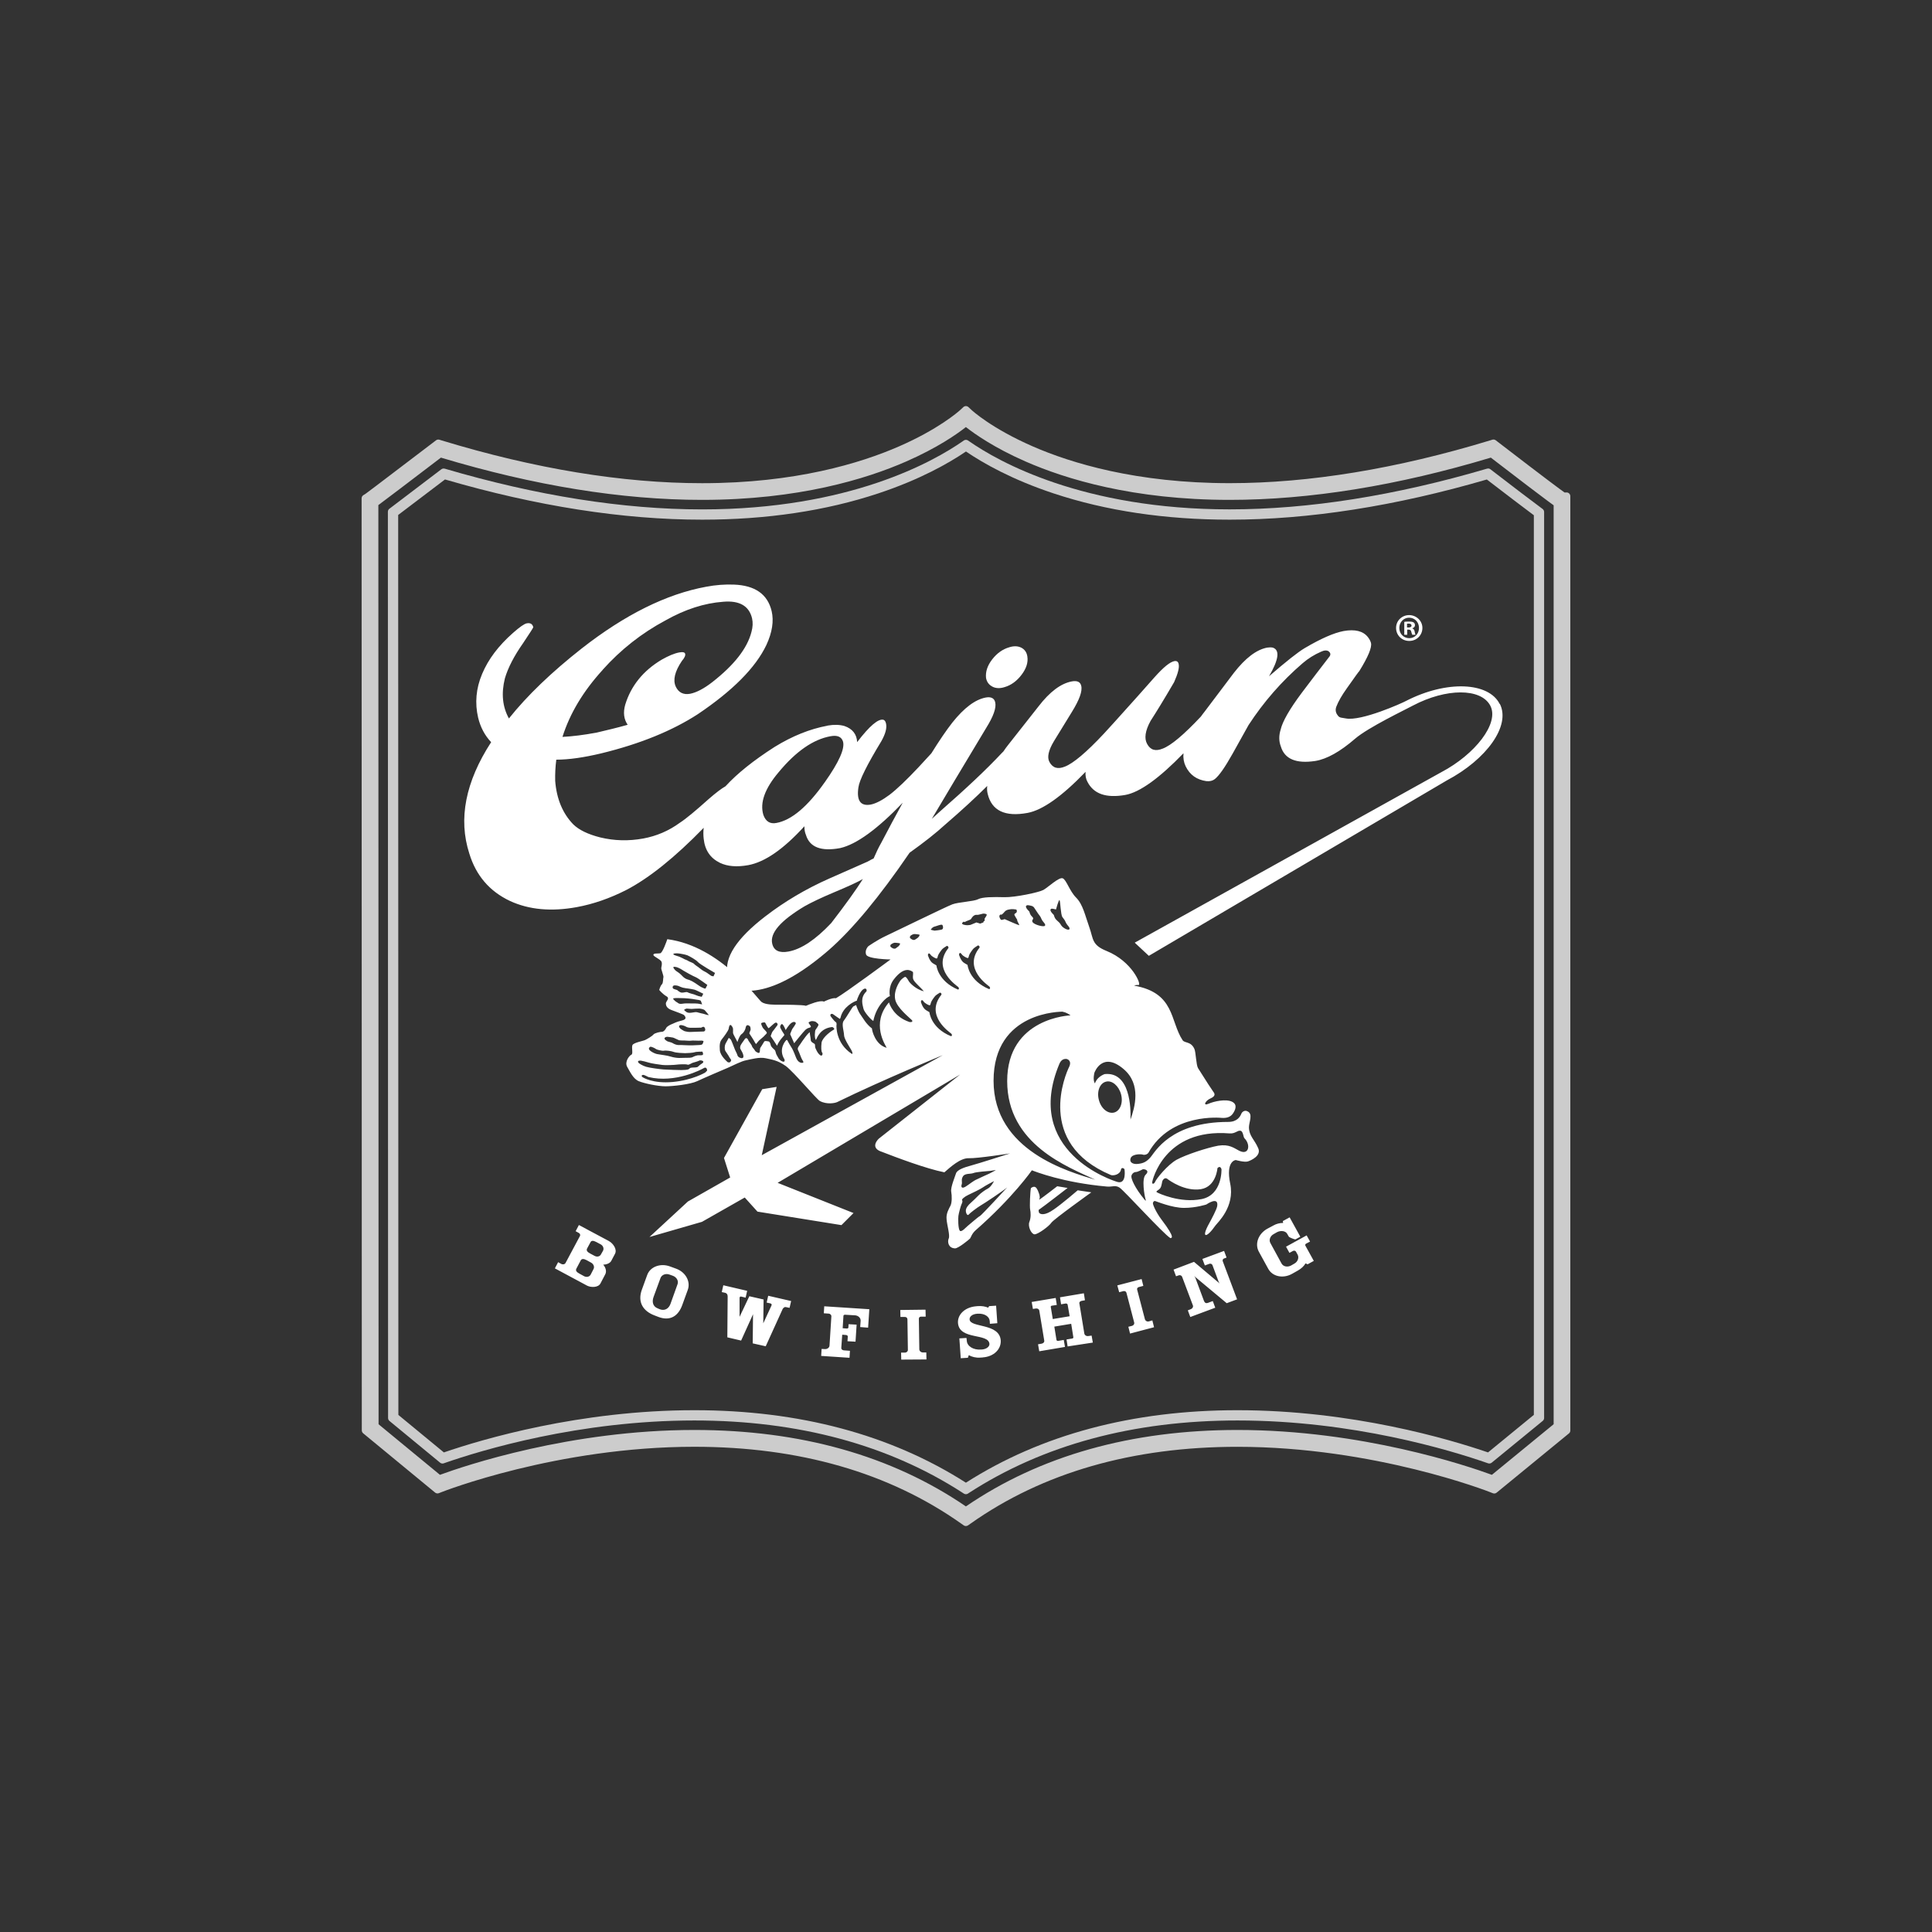 <?xml version="1.0" encoding="UTF-8"?><svg id="Layer_1" xmlns="http://www.w3.org/2000/svg" viewBox="0 0 600 600"><rect x="0" y="0" width="600" height="600" fill="#333333" stroke="none"/><defs><style>.cls-1{opacity:.75;}.cls-1,.cls-2,.cls-3{stroke-width:0px;}.cls-1,.cls-3{fill:#fff;}.cls-2{fill:none;}</style></defs><path class="cls-3" d="M187.28,388.42c.34-.67.05-1.54-.72-1.97l-1.35-.72c-.91-.48-1.54-.53-1.83.05l-1.06,1.97c-.29.58.05,1.06.96,1.54l1.35.72c.77.43,1.68.24,2.02-.48l.63-1.11ZM184.34,394.09c.34-.67,0-1.54-.77-1.97l-1.4-.77c-.91-.48-1.54-.48-1.83.1l-1.35,2.55c-.29.58.05,1.06.96,1.54l1.4.77c.77.43,1.68.24,2.07-.43l.91-1.78ZM182.18,399.19l-9.86-5.29,1.01-1.92.96.53c.53.29,1.11.14,1.35-.29l4.47-8.37c.19-.34,0-.77-.38-.96l-.96-.53,1.01-1.92,9.29,4.96c1.4.77,2.65,2.65,1.92,3.99l-1.15,2.17c-.43.82-1.54,1.15-2.5,1.2.77.87,1.11,2.07.63,2.98l-1.49,2.84c-.67,1.3-2.93,1.35-4.28.63M210.42,398.81c.38-1.01-.29-2.17-1.44-2.6l-1.06-.38c-1.15-.43-2.41.05-2.79,1.06l-2.17,5.92c-.48,1.35-.34,2.93,1.4,3.56l.58.24c1.4.53,2.69-.1,3.27-1.64l2.21-6.16ZM204.55,409.01l-1.25-.48c-3.61-1.35-5.34-4.14-3.99-7.94l1.68-4.62c.91-2.55,4.04-3.75,7.02-2.69l1.97.72c2.93,1.06,4.57,3.99,3.61,6.59l-1.68,4.62c-1.2,3.42-3.7,5.15-7.36,3.8M244.05,405.93c-.34-.1-.67.14-.96.53l-5.29,11.64-4.04-.91.1-9.04-3.7,8.18-4.28-1.01.1-12.7c0-.58-.24-.96-.72-1.11l-1.11-.24.48-2.12,7.41,1.73-.48,2.12-1.4-.34c-.34-.1-.48.19-.48.48v5.82l3.03-6.4,4.43,1.01-.1,7.41,2.5-5.44c.24-.34.1-.67-.34-.77l-1.11-.24.48-2.12,7.12,1.64-.48,2.12-1.15-.24ZM267.14,412.14l.14-1.97c.05-.87-.72-1.59-1.68-1.68l-3.18-.19c-.24,0-.48.14-.48.34l-.24,3.85,1.35.1c.19,0,.43-.14.43-.34l.05-1.01,2.5.14-.34,5.29-2.5-.14.1-1.4c0-.29-.14-.48-.53-.53l-1.2-.1-.29,4.09c-.05.38.29.72.77.77l1.92.14-.14,2.17-8.8-.58.14-2.17,1.01.05c.72.05,1.4-.43,1.44-1.06l.58-9.09c.05-.43-.38-.87-.91-.87l-1.44-.1.14-2.17,14,.91-.38,5.73-2.45-.19ZM279.89,422.24l-.05-2.17h1.2c.48,0,.91-.38.91-.82l-.14-9.53c0-.43-.38-.77-.82-.72h-1.35l-.05-2.17,7.84-.1.05,2.17h-1.49c-.38,0-.63.29-.63.63l.14,9.48c0,.58.53,1.01,1.11,1.01h1.06l.05,2.17-7.84.05ZM305.2,421.57l-.82.05c-1.3.1-2.6-.24-3.51-.77l-.29.82-2.21.14-.43-6.16,2.21-.14.1.91c.1,1.64,2.02,2.89,4.43,2.69h.19c1.49-.1,2.45-.91,2.41-1.73-.24-3.46-9.33-1.11-9.77-6.5-.19-2.65,2.17-4.91,5.58-5.2l.48-.05c1.35-.1,2.41.1,3.32.48l.29-.48,2.17-.14.38,5.44-2.31.19-.05-.87c-.1-1.4-1.68-2.41-3.7-2.26h-.19c-1.59.1-2.45.96-2.36,1.78.19,2.65,9.29,1.06,9.67,6.54.14,2.69-2.12,5-5.58,5.24M331.56,418.15l-.34-2.17,1.78-.29c.24-.05.38-.24.34-.38l-.67-4.19-5.24.87.67,4.14c.05.19.24.34.53.29l1.73-.29.38,2.17-7.99,1.35-.38-2.17,1.11-.19c.53-.1.91-.48.82-.96l-1.54-9.33c-.1-.48-.58-.72-1.11-.63l-.87.14-.38-2.17,7.46-1.25.34,2.17-1.59.24c-.19.05-.29.19-.29.34l.63,3.8,5.24-.87-.63-3.61c-.05-.24-.34-.38-.63-.34l-1.4.24-.34-2.17,7.41-1.25.34,2.17-1.06.19c-.43.1-.77.43-.67.77l1.54,9.38c.1.53.67.87,1.25.77l1.01-.14.38,2.17-7.84,1.2ZM350.95,414.16l-.53-2.12,1.15-.29c.48-.14.77-.58.67-1.01l-2.41-9.24c-.1-.43-.53-.63-.96-.53l-1.3.34-.58-2.12,7.55-1.97.53,2.12-1.44.38c-.34.1-.58.43-.48.77l2.41,9.19c.14.53.72.87,1.3.67l1.01-.29.53,2.12-7.46,1.97ZM380.15,390.82c-.34.14-.53.48-.43.82l4.47,11.88-3.22,1.2-10.1-8.42.34.48,2.69,7.22c.24.63.67.82,1.2.63l1.54-.58.77,2.07-7.75,2.89-.77-2.07.96-.38c.48-.19.77-.67.63-1.11l-3.37-8.95c-.14-.38-.63-.58-1.06-.43l-.82.29-.77-2.07,6.35-2.41,7.99,6.74-.29-.43-1.97-5.29c-.14-.38-.63-.58-1.06-.38l-1.3.48-.77-2.02,6.74-2.5.77,2.07-.77.29ZM405.65,386.2c-.29.14-.38.48-.24.67l2.6,4.71-1.92,1.06-.63-.29c-.53.87-1.35,1.64-2.36,2.21l-1.88,1.06c-2.79,1.54-6.06.82-7.36-1.59l-2.93-5.34c-1.3-2.41-.14-5.53,2.6-7.07l1.88-1.01c1.01-.58,2.07-.82,3.08-.82l-.1-.58,2.12-1.15,3.32,6.01-1.49.82c-.24.1-1.97-.63-2.07-.82l-.53-.91c-.48-.91-2.02-1.11-3.18-.48l-1.01.58c-1.11.58-1.54,1.88-1.01,2.79l3.46,6.35c.53.96,1.83,1.2,2.93.63l1.01-.58c1.11-.58,1.54-1.88,1.06-2.79l-.53-.96c-.14-.29-.63-.38-.96-.19l-1.06.58-1.06-1.92,6.4-3.51,1.06,1.92-1.2.63Z"/><path class="cls-3" d="M437.02,194.87h.43c.53,0,.91-.19.91-.58s-.29-.63-.87-.63c-.24,0-.43,0-.53.05v1.15h.05ZM437.02,197.13h-.91v-3.99c.38-.1.87-.1,1.54-.1.77,0,1.11.1,1.4.29.24.14.38.48.38.87,0,.43-.34.77-.82.91v.05c.38.14.63.43.72.96.1.63.19.87.29,1.01h-1.01c-.14-.14-.19-.53-.34-.96-.1-.43-.29-.63-.82-.63h-.43v1.59h0ZM434.57,195.01c0,1.78,1.3,3.18,3.08,3.18s3.03-1.4,3.03-3.18-1.3-3.18-3.08-3.18c-1.73,0-3.03,1.44-3.03,3.18M441.74,195.01c0,2.26-1.78,4.04-4.09,4.04s-4.09-1.78-4.09-4.04,1.83-3.99,4.09-3.99c2.31.05,4.09,1.83,4.09,3.99"/><path class="cls-3" d="M327.18,375.67c2.55-1.73,7.51-6.01,7.51-6.01l4.23.63s-11.69,8.37-12.41,9.43c-.67,1.06-4.19,3.66-5.24,3.61-1.06-.1-2.12-2.55-1.59-3.85s.43-2.98.24-3.85,0-5.58.24-6.64c0,0,1.06-.96,1.73,0s1.2,2.69.96,3.22c-.05.1-.1.24-.1.38,1.11-.72,5.58-4.19,5.58-4.19l3.22.53s-7.26,5.63-9,6.83c0,.38.05.72.14.87.48.63,1.97.82,4.47-.96M384.87,357.38c3.03,1.54,3.61-1.92,1.59-3.9-.34-.34-.38-2.17-1.2-2.31-1.01-.19-1.59.96-3.42.82-20.45-1.64-23.96,14.87-23.96,14.87-.24.96.34.96.77.34.34-1.06,3.99-5.48,6.74-7.02,2.89-1.59,9.53-3.75,12.94-4.38,3.42-.53,4.86.72,6.54,1.59M373.13,372.4c6.54-1.3,6.21-9.29,6.21-9.29,0,0-.34-1.3-1.25-.34,0,0-.38,5.77-5.15,6.54-4.96.77-9.72-2.65-10.39-3.18s-1.25.05-1.49.48-.24,1.68-.72,2.36c-.43.67-1.59.96-1.06,1.3s7.31,3.46,13.86,2.12M355.71,372.25c-.24-.77-1.25-6.21.1-7.46,1.3-1.25-.19-1.73-.87-1.68,0,0-1.59.87-2.17.87-.63,0-1.25.53-1.4,1.2-.19.72.96,3.66,4.19,7.51.24.24.43.34.14-.43M351.09,347.67c1.3-3.66,3.46-10.87-2.12-15.64-6.69-5.73-9.09,1.11-9.09,1.11,0,0-.58,2.17.14,3.32.58-1.59,1.88-2.45,3.03-2.89,7.94-.82,8.18,10.63,8.03,14.1M343.44,335.93c-1.88.48-2.89,3.03-2.17,5.68.67,2.65,2.79,4.38,4.71,3.9,1.88-.48,2.89-3.03,2.17-5.68-.72-2.65-2.84-4.43-4.71-3.9M347.15,367.1c2.79.63,2.07-3.99,2.07-3.99-.38-.48-.91-.48-1.06,0-.24,1.73-2.5,2.12-3.22,1.78-23.48-9.91-13.9-31.56-12.94-33.49s-.43-2.55-.96-2.55-1.44.14-2.02,1.49c-11.45,27.28,16.6,36.37,18.14,36.76M308.56,335.64c0,21.79,23.48,28.29,31.61,30.74-8.42-3.95-27.38-10.92-27.38-30.65s19.68-20.4,19.68-20.4c-.67-.43-1.2-.87-2.55-1.15,0,.05-21.36-.34-21.36,21.46M305.53,286.13c.48-.34.24-.24.24-.58s.05-.34.19-.53c.1-.19.48-.67.48-.91s-.38-.34-.87-.38c-.48-.05-1.64.48-2.26.38-.63-.05-1.11.38-1.4.77-.29.34-.24.53-.53.67-.29.19-1.3.48-1.83.82,0,0-.19-.38-.67.19-.53.58,1.15.82,1.64.77s.67-.05.87-.1.87-.38,1.64-.67,0,0,.43,0c.38,0,0,0,.63.19s.29,0,1.06-.19c.67-.24-.05-.05.38-.43M310.58,284.11c-.38.29-.19.87.1,1.3.29.43.34.24.58.24s.38-.1.38-.1l.38-.1s4.23,1.88,4.47,1.88-.72-1.4-.58-1.54-1.06-1.59-.87-1.88c.19-.29.58-.38.67-.58.1-.19.1-.34.05-.63-.05-.29-.29-.24-.53-.29s-1.01-.1-1.25-.05-.87.1-1.06.19c-.19.05-.63.24-.91.58s-.34.38-.58.63-.48.29-.58.48c.14-.14.14-.43-.29-.14M319,281.13c-1.11.34.48,1.73.63,1.92.19.19.05.82.91,1.64.87.82-.34.87.14,1.68s3.51,1.64,3.85,1.11-.72-1.15-1.11-2.12c-.38-.91-.53-.91-1.06-1.68s-1.01-1.54-1.25-1.88c-.24-.34-.77-.48-.77-.48,0,0-1.15-.29-1.35-.19M326.61,282.19c-1.11.34.48,1.73.63,1.92.19.19.05.82.91,1.64.87.82.91.77,1.4,1.59.48.82,2.21,1.73,2.55,1.25.34-.53-.67-1.15-1.11-2.12-.38-.91-.53-.91-1.06-1.68s-.63-4.91-.87-5.24c-.24-.34-1.11,2.89-1.11,2.89,0,0-1.15-.29-1.35-.24M304.28,377.69c.63-.34,8.52-8.95,8.52-8.95-1.06.96-7.26,5.1-8.32,5.68-1.06.63-3.32,2.36-3.66,2.79s-.87-.34-.87-1.25c0-.87.87-1.83,1.49-2.36.63-.53,1.68-1.59,2.45-2.36s2.02-1.68,2.98-2.17c.96-.53,1.83-2.26,1.83-2.26,0,0-2.89,1.49-3.42,1.92s-3.42,1.83-4.57,2.36-2.17,1.4-1.92,1.68c.24.24,0,.87-.19,1.25-.19.34-.87,2.79-.96,3.61-.1.77-.1,3.95.43,4.57s2.02-1.15,2.36-1.4,3.22-2.79,3.85-3.13M298.65,367.87c-.24.72,0,1.4,1.25.63s2.26-1.73,3.51-2.26c1.2-.53,2.69-1.3,3.22-1.49s2.26-1.15,2.55-1.3c.24-.19-1.59.24-2.36.24,0,0-3.66.24-4.57.63-.87.34-2.65,0-3.22,1.06-.63,1.01-.1,1.78-.38,2.5M307.17,307.16c.34,0,.43-.43.1-.77-.34-.34-8.32-5.53-3.08-12.08.19-.53-.43-.72-.43-.72,0,0-1.06.63-1.4.96-.34.34-1.3,1.68-1.4,2.12-.1.43-.19.87-.43.87s-1.49-.63-1.83-1.15c-.34-.53-.77-.67-.87.1,0,0,.53,1.92,1.59,2.55l1.06.63s.38,4.86,6.69,7.51M295.33,321.78c.34,0,.43-.43.1-.77s-8.32-5.53-3.08-12.08c.19-.53-.43-.67-.43-.67,0,0-1.06.63-1.4.96-.34.34-1.3,1.68-1.4,2.12-.1.43-.19.87-.43.87s-1.49-.63-1.83-1.15c-.34-.53-.77-.72-.87.1,0,0,.53,1.92,1.59,2.55l1.06.63s.38,4.86,6.69,7.46M297.5,307.3c.34,0,.43-.43.1-.77-.34-.34-8.32-5.53-3.08-12.08.19-.53-.43-.72-.43-.72,0,0-1.06.63-1.4.96-.34.34-1.3,1.68-1.4,2.12-.1.43-.19.87-.43.87s-1.49-.63-1.83-1.15c-.34-.53-.77-.67-.87.1,0,0,.53,1.92,1.59,2.55l1.06.63s.43,4.86,6.69,7.51M278.64,294.17c.77-.48,1.01-1.11.82-1.2s-1.35-.19-1.35-.19c-.53-.05-.91.19-1.35.48s-.19.77-.19.77c0,0,.63.58,1.11.58.53,0,.24.05.96-.43M284.7,291.47c.77-.48,1.01-1.11.82-1.2s-1.35-.19-1.35-.19c-.53-.05-.91.19-1.35.48-.38.29-.19.77-.19.77,0,0,.63.58,1.11.58.53-.05.19,0,.96-.43M278.01,310.38c-.53-2.65,1.15-5.15,1.49-5.68.34-.53,1.15-1.15,1.49-1.3.34-.19.87.63,1.2,1.25.34.63,2.17,2.55,4.71,3.22-.77-1.06-3.08-2.89-3.32-3.85s.24-2.02-.19-2.26-2.45-1.92-5.77,2.36c-1.92,2.45-1.25,5.24-1.25,5.24-.96.24-4.19,2.89-5.15,7.7-.63-.24-2.89-2.79-3.08-3.85s-1.15-3.32.96-5.34c.19-.63-.24-1.25-1.15-.53-.87.67-1.83,2.98-1.83,3.42-.87.24-4.38,1.92-5.1,5.34l-.19.34s-1.59-1.06-2.02-1.4c-.43-.34-1.15-.19-.87.53,0,0,1.15,1.59,1.59,1.83.43.24.24,1.06.24,1.06,0,0-.34,5.53,4.81,8.85.24,0,.24-.43-.19-1.2s-2.26-3.51-2.26-4.62-.87-3.51-.1-4.47,2.65-4.28,2.98-4.47l.87-.43s.53,1.83,1.3,2.89c.77,1.06,1.83,3.08,3.61,4.38,0,.67,1.06,5.1,4.57,6.01-.34-.77-5-7.51.72-14.1.19.63,1.49,4.47,6.4,6.11.67.1,1.25-.19.53-.77-.63-.67-4.47-3.66-5-6.25M258.82,319.86c.53-.29.19-.67-.34-.91-3.66.34-4.67,3.18-5.1,4.04-.53-.72-.29-2.93-.1-3.18.19-.24.72-1.01.87-1.4.19-.38-.48-.77-.63-.91-.19-.19-.38-.29-1.06-.38-.63-.1-1.06.24-1.3.38-.24.19.67,1.01.67,1.3s-.53.38-.53.38c0,0-.58.1-1.2.67-.63.58-3.46,4.14-3.46,4.14l-1.25-2.84s.48-1.25.63-1.54c.19-.29,1.01-1.4,1.11-1.73s-.43-.82-1.3-.24-1.83,2.26-1.83,2.26c0,0-.63-1.64-1.06-1.83-.38-.19-.63.58-.67.82-.05.24.87,1.73.87,1.73,0,0,.53.67.43.87-.1.19-1.59,1.59-2.26,3.27-.29-.53-1.97-2.98-1.97-2.98,0,0,.34-1.01.43-1.15.05-.19.63-.87.63-.87,0,0,.77-1.06,1.01-1.35.24-.29-.05-.91-.53-.82-.48.1-1.64,1.4-2.17,1.73-.34-.19-.91-1.44-1.06-1.68-.1-.24-.82-.1-1.15.05-.34.19.24,1.11.34,1.4s1.3,1.3,1.3,1.64-.58.67-.72.91-1.44,1.25-1.73,1.54-.87,1.06-.87,1.06l-.29-.34c-.24-.58-1.83-2.98-1.83-2.98,0,0,.19-.63.34-.91.19-.29-.05-1.15-.05-1.15,0,0-.34-.48-.82-.48s-.58.67-.67,1.06c-.1.34-.48,1.25-1.15,1.68-.67.48-1.06,1.73-1.35,2.5,0-.24-1.35-2.41-1.35-2.84v-1.3c0-.19-.38-1.06-.77-1.15-.34-.1-.48.53-.58,1.15s-1.54,2.55-2.12,3.27-.77,1.59-.63,3.37c.1,1.83,2.45,3.75,2.45,3.75.82.29.96-.29,1.06-.53s-.43-.72-.58-1.06-.82-1.3-1.2-1.88c-.34-.58-.19-1.59-.1-1.88s.24-.63.38-.82c.14-.24.63-1.15.72-1.3.14-.19.34.24.48.24s.53.82.67,1.25c.19.43.63,1.64.87,2.21s.58,1.06.72,1.64c.19.58.96.96,1.49.87s.38-.82.24-1.25-.53-1.11-.72-1.44c-.24-.34-.19-.67-.1-1.06.1-.38.38-.67.53-.96s.53-.67.72-1.01.34-.48.63-.48.58.58.58.67c0,.14,1.06,1.4,1.15,1.83s.77.96.91,1.35c.19.38,1.01.82,1.3.72.29-.1.24-.91.29-1.3.1-.38.24-.48.48-.87s.63-1.06.82-1.35c.24-.29.82-.1,1.3-.05s.67.96.77,1.35c.14.38.91,1.11,1.11,1.25.19.14.38.63.43.96.05.34.29.77.77,1.59.43.77,1.3,1.2,1.59,1.15s.43.05.34-.67c-2.12-3.32.48-5.97.48-5.97,0,0,.29-.24.38,0s1.06,1.92,1.3,2.26.63,1.11,1.35,2.98c.67,1.88,1.88,1.83,2.17,1.73.29-.05.19-.38-.19-.91-.34-.53-.91-2.31-1.3-3.03-.34-.67.38-1.35.63-1.73.24-.38,1.15-1.73,1.59-2.26.38-.53.82-1.06,1.44-1.59-.1.29.29,1.88.29,2.5s1.01,1.01,1.15,1.15c.19.19.19.34.19.77s.19.77.58,1.54c.43.77.87,1.2,1.25,1.35.34.1.67-.53.38-.91-.29-.38-.38-1.44-.19-3.18.43-1.78,3.13-3.61,3.66-3.9M219.13,315.05c.53.19,1.01.19,1.01.19,0,0-1.06-1.3-1.3-1.54s-1.25-.48-1.68-.48c-.48,0-1.88.05-2.17.1s-1.54-.1-1.68-.1c-.19,0-.77.24-.82.38-.05.19.53.58.82.77.43.24,1.15.19,1.64.1.48-.05,1.15-.24,1.59-.1.38.1,1.01.29,1.3.34.24.05.77.14,1.3.34M219.61,332.46l-.1-.53s-.29-.63-.91-.24c-.63.38-8.85,4.81-17.22,2.79-.77-.38-1.35-.67-1.68-.67s-.72.38-.05.77c0,0,3.08,2.02,9.29,1.44,6.16-.58,10.06-2.93,10.06-2.93l.63-.63ZM198.44,330.2s1.06.77,2.26,1.11c1.2.34,4.09.72,5.39.82s4.91.19,5.48.19,1.88-.05,2.26-.24.29-.48,1.06-.53c.77-.05,1.59,0,1.88-.29.29-.29.87-.77,1.06-.87.19-.1.67-.38.58-.72-.1-.29-.91-.48-1.25-.29-.29.19-1.68.58-2.02.67s-1.25.77-1.64.58-2.69-.1-3.32,0-3.61.24-4.47.1c-.87-.1-3.51-.48-4.19-.72-.72-.24-2.12-.58-2.55-.63-.53,0-1.25.05-.53.82M201.9,325.1c-.24.19-.87.63.34,1.44.48.34,1.44.77,1.88.82s1.68.29,2.17.34,1.59.29,2.17.48,1.73.38,2.41.38c.63,0,1.54-.05,2.16-.05s1.59.05,2.12-.24c.53-.29,1.2-.48,1.49-.53s1.44.1,1.64-.19-.14-.96-.14-.96c0,0-1.92,0-2.41.19s-2.41.29-2.98.29-2.79-.1-3.51-.38c-.67-.29-2.5-.53-3.08-.38-.58.1-2.26-.34-2.45-.53-.19-.19-1.54-.87-1.78-.67M207.19,321.98c-.29,0-1.73.38.05,1.4.29.14,1.35.34,1.68.58s1.2.58,1.68.58,1.64,0,1.97.05,2.02.05,2.5.05,1.88-.1,2.17-.1.63-.05.87-.24.38-1.01.38-1.01c0,0-.58-.19-1.06-.1-.48.05-2.45-.1-2.84,0-.38.1-1.59-.05-2.02-.05-.48,0-1.4,0-1.73-.1s-1.54-.77-1.88-.82c-.34-.05-1.49-.24-1.78-.24M211.28,318.37c-.38.1-.67.38.05,1.11.19.14.91.63,1.3.77.34.1,1.06.24,1.64.24s2.41-.1,2.74-.1,1.54-.05,1.54-.05c0,0,.72-.1.38-1.01-.29-.87-1.11-.19-1.11-.19,0,0-1.73.05-2.02.05h-1.44c-.29,0-.91-.1-1.3-.34-.38-.24-1.35-.58-1.78-.48M210.13,311.2c.24.05.58.72,1.68.53s2.02-.1,2.93-.1c.87,0,1.68,0,1.97.05s1.35.24,1.35.24l-.43-1.15-.48-.19s-1.68-.29-2.12-.34c-.38-.05-1.97-.24-2.45-.24s-1.73-.05-2.12-.05c-.34,0-1.54-.05-1.4.29.19.29.82.87,1.06.96M209.17,306.1c-.38.24-.38.82.05,1.01.48.19,1.06.34,1.06.34,0,0,.77.77,1.44.82.72.05,1.4-.34,1.83-.1.38.24,1.73.58,1.92.63.19.05,1.4.53,1.4.53l1.06.24.48-.96s-2.41-1.2-2.69-1.25-1.59-.34-1.83-.34-1.4-.19-1.83-.29c-.38-.1-1.06-.38-1.25-.48-.14-.1-1.25-.38-1.64-.14M209.36,300.9c.38.53.77.77,1.3,1.11.53.34,1.15,1.01,1.44,1.3s.82.67,1.3.82c.48.1.91.29,1.59.63.63.34,1.25.77,1.59,1.01s1.11.77,1.4.87c.29.1.63.29.63.29l.48.1.58-1.15s-2.89-2.12-3.61-2.41c-.77-.29-3.27-1.68-3.8-2.02s-1.54-1.01-2.41-1.15c-.87-.19-.87.1-.48.63M209.12,296.33c.05.29,1.15.53,1.83.77.63.24,1.49.72,1.68.82.19.1.63.19,1.06.48.38.29,1.59.58,1.92,1.01.34.38,1.3.91,1.64,1.25.34.29,1.06.82,1.59,1.06s1.11.67,1.3.82c.19.1.77.58.91.58.19,0,.53.1.53.1l.48-1.06s-4.71-2.69-5.29-3.37c-.58-.72-2.74-1.88-3.32-2.12s-2.5-.58-2.84-.58c-.43-.05-1.59-.05-1.49.24M290.09,287.82c-.53.1-1.06.91-1.06.91,0,0,1.01.29,1.2.29.24,0,1.73-.19,2.26-.34.53-.19.43-1.01.19-1.4s-2.07.43-2.6.53M273.49,357.58c-3.42-1.35-.58-3.95-.58-3.95l25.26-19.92-56.67,33.63,23.57,9.38-3.75,3.75-26.08-4.19-3.95-4.38-13.28,7.55-16.31,4.71,11.93-11.02,13.13-7.46-1.92-6.06,11.88-21.36,4.47-.72-4.62,21.22,56.24-31.08s-18.52,7.6-32.81,14.58c-.72.34-3.27.82-5.39-.34-1.06-.58-8.03-8.95-10.54-10.83-2.55-1.83-4.38-2.02-6.3-2.45s-4.57.34-6.01.63c-1.49.24-4.28,1.73-5.77,2.36s-7.46,3.18-9.48,4.14-7.46,1.59-9.81,1.59-6.54-.87-8.32-1.59c-1.73-.72-2.69-2.89-3.61-4.47-.87-1.59.72-3.51,1.3-3.75.63-.24,0-2.17.34-2.98.34-.77,3.42-1.3,3.95-1.59.53-.24,2.12-1.15,2.55-1.68s2.17-.87,2.69-.87,1.06-.67,1.3-1.2c.29-.53,1.4-1.06,1.92-1.25s1.15-.63,2.98-1.06c1.83-.43.87-1.4.63-1.68-.24-.24-2.55-1.06-3.95-1.59-1.4-.53-1.73-1.4-1.68-2.12.1-.67,1.3-1.49.19-2.12-1.15-.63-2.26-1.97-2.26-1.97,0,0,.34-1.3.82-1.73.48-.48.34-1.88.48-2.21s-.67-2.31-.67-2.79.34-1.15.1-1.97-2.55-1.64-2.55-2.21,1.4-.34,2.12-.48c.72-.1,1.97-3.66,2.21-4.38,16.69,2.21,28,18.62,29.3,19.53s4.19.82,5.48.82,7.46,0,8.28.34c.82-.34,4.43-1.88,5.58-1.3,0,0,2.55-1.3,3.75-1.06,3.03-1.73,16.94-12.03,16.94-12.03,0,0-7.12-.1-7.6-1.54-.48-1.4.67-2.55.67-2.55,0,0,2.69-1.92,5.48-3.22,2.79-1.3,18.72-9.09,20.64-9.81s6.59-.87,7.99-1.59,4.81-.72,8.13-.63,10.78-1.49,12.17-2.26,4.81-4.04,5.97-3.61,2.12,3.95,4.19,6.01c2.12,2.12,2.79,5.58,4.09,9.19s.67,5.48,5.34,7.36c7.99,3.22,10.97,10.63,9.96,10.58-.43,0-.72-.05-1.4.19,12.75,2.26,11.11,10.92,15.06,16.94.67,1.01,2.55.29,3.66,2.69.48,1.01.53,5,1.15,6.01,2.41,3.85,4.52,7.07,4.76,7.36.43.53.77,1.3-.87,2.02-1.68.72-2.45,2.45-.67,1.68,1.73-.77,5.44-1.59,7.36-.63s.77,2.89.24,3.66-1.49,1.49-3.46,1.35c0,0-15.78-1.73-22.8,10.87-.43.53-1.2.72-1.73.53s-3.22-.24-3.75,1.06c-.53,1.3.63,2.02,2.26,1.83,1.68-.19,2.65-.63,3.95-2.12s6.16-10.92,24.06-10.92c2.89,0,3.75-1.73,4.09-2.55.34-.77,1.2-1.11,1.83-.77,1.92.77.53,3.37.53,5,.05,2.74,1.68,3.7,2.89,6.5,1.01,2.31-2.17,3.75-3.22,4.09s-3.75-.43-3.75-.43c0,0-3.22.19-1.73,7.36s-3.95,12.08-4.57,12.94c-2.79,4.04-4.62,4.14-1.97-.63.77-1.4,2.36-4.38,2.5-5.39.48-3.18-3.37-.48-3.37-.48,0,0-3.18,1.06-6.93,1.06s-8.52-2.02-8.95-2.12c-.43-.1-.63.24-.72.63-.1.34.91,2.79,2.69,5.15,4.57,6.01,2.98,5.63,2.74,5.73-2.26-1.4-14.43-14.82-15.78-15.68-1.3-.87-2.26-.19-3.95-.34-13.52-1.2-22.18-4.62-23.29-5.05,0,0-5.87,8.47-17.46,18.62-1.2,1.06-1.49,2.26-1.73,2.55s-3.75,3.18-4.71,3.08c-2.12-.1-2.36-2.12-1.92-3.08s-.53-4.09-.67-5.97c-.19-1.83.77-3.32,1.25-4.28.43-.96.43-2.98.19-4.28-.24-1.3,1.15-4.62,1.49-5.68.34-1.06,2.36-1.83,4.71-2.45,2.36-.63,12.08-3.75,12.08-3.75,0,0-10.15,1.59-12.8,1.49-2.65-.1-5.77,2.79-7.6,4.38-5.73-1.15-14.67-4.52-19.77-6.5"/><path class="cls-3" d="M308.28,213.29c1.11.53,2.36.53,3.7.1,2.02-.58,3.8-1.88,5.29-3.85,1.49-1.97,2.07-3.85,1.78-5.68-.19-1.3-.87-2.21-1.92-2.74-1.11-.53-2.36-.53-3.7-.1-2.02.58-3.8,1.83-5.29,3.75s-2.12,3.85-1.92,5.77c.24,1.3.96,2.21,2.07,2.74"/><path class="cls-3" d="M258.1,286.71c-4.86,5.15-9.29,8.08-13.23,8.8-2.84.53-4.57-.29-5.05-2.45-.77-3.27,2.55-7.12,10.01-11.59,2.12-1.2,5.15-2.65,9.14-4.33,4.38-1.83,7.41-3.22,9-4.14-2.02,3.22-5.29,7.79-9.86,13.71M256.17,242.88c-5.34,7.6-10.34,11.84-15.06,12.7-1.97.38-3.32-.48-4.04-2.5-1.15-3.8.48-8.23,4.76-13.28,5.34-6.45,10.73-10.2,16.12-11.16,2.07-.38,3.37.14,3.85,1.64.63,2.21-1.25,6.4-5.63,12.61M187.13,208.05c5.63-6.3,12.17-11.45,19.58-15.4,6.06-3.42,12.03-5.34,17.9-5.77,5.05-.43,8.03,1.3,8.95,5.15.29,1.3.24,2.69-.19,4.23-1.3,5.1-5.39,10.3-12.17,15.59-2.6,2.02-4.91,3.22-6.88,3.61-2.07.38-3.61-.38-4.47-2.26-.91-2.02-.29-4.67,1.92-7.94.82-.96,1.15-1.68,1.01-2.21-.1-.48-.72-.63-1.83-.43-1.54.29-3.37,1.06-5.48,2.26-5.73,3.42-9.53,8.13-11.31,14-.67,2.41-.43,4.47.77,6.21-3.22.91-6.45,1.68-9.57,2.41-4.09.77-7.65,1.2-10.68,1.35,2.31-7.31,6.45-14.19,12.46-20.78M465.74,218.63c-3.42-6.83-16.5-7.41-29.06-.96-1.2.67-13.95,6.4-18.76,5.44-1.11-.24-1.92-.1-2.45-.91-.67-.82-.82-1.73-.48-2.69.63-1.68,1.73-3.56,3.27-5.73,2.5-3.56,3.8-5.34,3.9-5.39,2.74-4.43,3.95-7.36,3.61-8.71-.14-.58-.48-1.2-.96-1.83-1.49-1.88-3.99-2.5-7.51-1.88-3.08.58-7.12,2.36-12.17,5.34-2.02,1.2-5.68,4.09-11.02,8.71,3.03-5.2,3.42-8.18,1.15-8.9-.48-.1-1.06-.1-1.73,0-3.32.63-6.74,3.22-10.34,7.84l-9.04,11.98c-.43.53-.82,1.06-1.2,1.59-5.34,5.68-9.29,9-11.88,9.96-2.21.91-3.8.43-4.81-1.44-.96-1.68-.63-4.09,1.06-7.17,1.68-2.6,4.14-6.59,7.31-12.03,1.2-2.69,1.68-4.57,1.4-5.68-.14-.67-.58-.96-1.25-.87-1.44.24-3.51,1.97-6.3,5.1-2.74,3.13-6.83,7.7-12.17,13.62l-3.42,3.75c-5.48,5.87-9.57,9.29-12.17,10.3-2.21.91-3.8.43-4.81-1.44-.77-1.4-.34-3.56,1.4-6.45l5.58-9.09c2.31-3.75,3.32-6.45,2.89-8.13-.29-1.2-1.25-1.64-2.89-1.35-3.42.63-6.88,3.22-10.39,7.79l-9.29,11.79c-.58.72-1.11,1.44-1.59,2.17l-.53.53c-4.67,5-11.07,11.02-19.15,18.09l-2.55,2.31c3.7-6.25,9.33-15.68,16.89-28.24,2.26-3.61,3.18-6.25,2.79-7.94-.29-1.3-1.3-1.78-2.93-1.49-3.32.63-6.74,3.22-10.39,7.79-1.88,2.41-4.04,5.58-6.5,9.53l-3.99,4.33c-3.75,3.99-6.74,6.83-9,8.56-2.26,1.68-4.19,2.69-5.82,3.03-3.18.58-4.47-1.2-3.85-5.34.29-2.21,2.65-6.98,7.12-14.34,1.3-2.31,1.78-4.14,1.44-5.53-.14-.58-.38-.96-.77-1.11-1.59-.43-4.33,1.88-8.18,6.93-.14-2.45-1.44-4.14-3.95-5-1.49-.43-3.22-.48-5.2-.14l-.14.05c-5.39,1.01-10.83,3.18-16.36,6.59-6.54,4.19-11.59,8.23-15.25,12.22-1.2.67-2.93,1.97-5.2,3.95-4.09,3.66-7.02,6.11-8.95,7.36-3.42,2.5-7.22,4.14-11.4,4.91-4.52.82-8.95.72-13.33-.34-3.8-.96-6.59-2.31-8.37-4.04-3.32-3.42-5.2-7.94-5.63-13.52-.05-2.17.05-4.33.34-6.59,3.9,0,8.56-.67,14-1.97,12.03-2.93,22.03-7.02,29.97-12.17,10.78-7.26,17.9-14.39,21.27-21.46,1.83-3.95,2.36-7.46,1.64-10.54-1.25-5.24-5.15-7.99-11.74-8.23-2.79-.1-5.63.1-8.61.67-12.32,2.26-25.21,8.66-38.68,19.2-9.29,7.31-16.84,14.53-22.56,21.7-2.02-3.66-2.41-7.79-1.25-12.46.96-3.27,2.84-6.93,5.68-10.97,2.12-3.18,3.18-4.81,3.13-4.91-.24-1.01-.91-1.4-2.02-1.2-.77.14-2.21,1.15-4.28,2.98-4.47,3.95-7.65,8.13-9.57,12.7-1.92,4.52-2.31,9.09-1.25,13.62.72,2.98,2.07,5.53,4.04,7.6-7.99,12.32-10.25,23.86-6.78,34.59,2.07,6.83,6.3,11.74,12.61,14.72,5.92,2.74,12.85,3.37,20.78,1.92,5.2-.96,10.25-2.74,15.3-5.29,7.12-3.7,15.16-10.15,24.1-19.34-.14,1.15-.14,2.31,0,3.42.38,3.56,2.07,6.01,5.05,7.46,2.31,1.11,5.24,1.35,8.76.72,5.2-.96,10.97-4.96,17.46-12.08,0,1.01.14,1.92.48,2.69,1.15,3.8,4.67,5.2,10.63,4.09,5.05-1.15,11.55-5.87,19.44-14.1-2.12,3.8-4.33,7.99-6.74,12.56-.72,1.25-1.49,2.84-2.31,4.76-.43.19-1.01.48-1.83.96-3.32,1.44-7.31,3.22-11.98,5.29-7.17,3.18-13.76,7.07-19.77,11.69-9.04,6.93-12.94,12.99-11.74,18.14.96,4.14,4.23,5.73,9.72,4.71,6.25-1.15,13.52-5.29,21.7-12.36,7.31-6.4,15.68-16.45,25.07-30.21,4.52-3.22,8.18-6.11,11.02-8.71,5.15-4.43,9.53-8.47,13.09-12.03-.1.87-.05,1.73.14,2.45,1.25,5.24,5.39,7.22,12.41,5.92,4.62-.87,10.63-5.1,17.99-12.75-.1,1.15.1,2.17.53,2.98,1.92,3.9,5.87,5.24,11.84,4.19,4.47-.82,10.49-5.15,18.04-12.94-.14,1.49.1,2.84.67,4.04,1.3,2.69,3.46,4.19,6.45,4.62,1.06.1,1.92-.1,2.6-.63,1.35-1.06,3.18-3.7,5.53-7.89,1.68-3.03,3.32-5.97,4.96-8.9,4.71-7.22,10.3-13.62,16.79-19.2,1.73-1.49,3.61-2.65,5.68-3.56,1.01-.48,1.83-.53,2.41-.14.53.43.67.91.34,1.49-2.89,3.75-5.77,7.51-8.66,11.35-3.85,5.15-6.01,8.95-6.59,11.45-.58,1.88-.58,3.61.05,5.24,1.15,3.9,4.71,5.44,10.73,4.52,3.56-.58,7.7-2.89,12.36-6.93,4.09-3.51,15.68-9.04,17.9-10.25,10.39-5.48,21.17-5.48,24.06,0s-4.76,15.16-15.16,20.64l-95.26,52.97,4.38,4.09,92.52-54.46c12.36-6.54,19.92-16.98,16.5-23.77"/><path class="cls-2" d="M381.89,161.38c-20.01,0-38.42-2.75-54.74-8.17-12.88-4.28-21.8-9.35-27.18-13-5.39,3.65-14.32,8.73-27.2,13-16.31,5.42-34.72,8.17-54.73,8.17-24.58,0-51.45-4.2-79.86-12.49-6.59,5.02-11.48,8.73-14.54,11.03l.06,279.49,14.13,11.64c11.98-4.12,42.24-13.11,77.79-13.11,32.55,0,60.92,7.57,84.33,22.51,23.4-14.94,51.77-22.51,84.33-22.51,35.55,0,65.84,9,77.82,13.11l14.23-11.66V160.01c-3.3-2.46-8.33-6.29-14.62-11.12-28.4,8.28-55.26,12.48-79.84,12.48Z"/><path class="cls-2" d="M463,142.11c-28.96,8.7-56.24,13.12-81.1,13.12h-.07c-29.87,0-50.92-6.48-63.33-11.92-9.72-4.26-15.81-8.56-18.52-10.69-2.71,2.13-8.79,6.43-18.54,10.69-12.4,5.44-33.46,11.92-63.39,11.92h-.09c-24.8,0-52.05-4.41-81.02-13.12-10.44,7.96-16.96,12.91-19.43,14.74l.07,285.46,19.06,15.7c7.69-2.82,40.47-13.93,79.01-13.93,32.94,0,61.31,7.99,84.33,23.74,23.02-15.75,51.39-23.74,84.33-23.74,38.55,0,71.33,11.11,79.02,13.93l19.18-15.72V156.91c-.45-.33-1.04-.76-1.8-1.32-2.54-1.88-7.66-5.74-17.7-13.48ZM479.54,440.35c0,.35-.16.68-.43.9l-15.85,12.98c-.32.26-.75.33-1.14.19l-.23-.08c-11.38-3.97-41.77-13.22-77.59-13.22-32.33,0-60.41,7.59-83.46,22.55l-.18.13c-.21.15-.45.22-.69.22s-.47-.07-.67-.21l-.24-.16c-23.02-14.94-51.1-22.53-83.43-22.53-35.79,0-66.19,9.25-77.6,13.23l-.21.08c-.39.14-.82.07-1.14-.2l-15.74-12.97c-.27-.22-.42-.55-.42-.9v-.21l-.06-281.24c0-.36.17-.71.46-.93l.18-.13c3.08-2.32,8.39-6.35,15.79-12l.21-.15c.28-.19.63-.26.95-.18l.21.05c28.48,8.37,55.3,12.61,79.79,12.61,45.68,0,71.87-14.84,81.01-21.22l.24-.17c.41-.29.96-.29,1.37.01l.24.17c9.11,6.36,35.28,21.2,80.99,21.2,24.47,0,51.29-4.24,79.72-12.59l.23-.06c.36-.1.76-.02,1.05.22l.16.13c7,5.39,12.48,9.56,15.83,12.04l.19.14c.29.22.46.56.46.93v281.36Z"/><path class="cls-1" d="M478.89,157.93c-3.35-2.48-8.83-6.65-15.83-12.04l-.16-.13c-.3-.24-.69-.32-1.05-.22l-.23.06c-28.43,8.35-55.25,12.59-79.72,12.59-45.71,0-71.88-14.84-80.99-21.2l-.24-.17c-.41-.3-.96-.3-1.37-.01l-.24.17c-9.14,6.38-35.33,21.22-81.01,21.22-24.48,0-51.31-4.24-79.79-12.61l-.21-.05c-.33-.08-.68-.02-.95.18l-.21.15c-7.4,5.64-12.71,9.68-15.79,12l-.18.13c-.29.22-.46.56-.46.93l.06,281.24v.21c0,.35.16.68.42.9l15.74,12.97c.32.26.75.34,1.14.2l.21-.08c11.41-3.98,41.81-13.23,77.6-13.23,32.33,0,60.41,7.59,83.43,22.53l.24.16c.2.14.43.21.67.21s.48-.07.69-.22l.18-.13c23.05-14.97,51.13-22.55,83.46-22.55,35.83,0,66.21,9.25,77.59,13.22l.23.08c.39.14.82.07,1.14-.19l15.85-12.98c.27-.22.43-.55.43-.9V159c0-.36-.17-.71-.46-.93l-.19-.14ZM476.35,160.01v279.39l-14.23,11.66c-11.98-4.11-42.27-13.11-77.82-13.11-32.56,0-60.92,7.57-84.33,22.51-23.41-14.94-51.78-22.51-84.33-22.51-35.55,0-65.82,9-77.79,13.11l-14.13-11.64-.06-279.49c3.06-2.3,7.94-6,14.54-11.03,28.41,8.29,55.28,12.49,79.86,12.49,20.01,0,38.42-2.75,54.73-8.17,12.87-4.27,21.81-9.34,27.2-13,5.37,3.65,14.29,8.72,27.18,13,16.32,5.42,34.74,8.17,54.74,8.17,24.58,0,51.44-4.2,79.84-12.48,6.29,4.83,11.32,8.66,14.62,11.12Z"/><path class="cls-1" d="M486.52,152.94h-.64c-1.32-.93-5.77-4.21-20.77-15.75l-.59-.45c-.3-.23-.69-.3-1.05-.19l-.71.22c-28.94,8.81-56.15,13.28-80.87,13.28-28.92,0-49.22-6.21-61.16-11.42-12.88-5.62-18.92-11.22-18.99-11.29l-.98-.91c-.45-.42-1.14-.42-1.59,0l-.99.92c-.66.6-6.82,5.98-19,11.29-11.93,5.21-32.21,11.42-61.15,11.42-24.71,0-51.92-4.47-80.86-13.28l-.7-.22c-.36-.11-.75-.04-1.05.18l-.59.45c-19.83,15.13-21.32,16.17-21.33,16.18l-.65.4c-.34.21-.55.59-.55.99l.06,289.46c0,.35.16.68.42.9l22.34,18.41c.33.27.78.34,1.17.19l.79-.31c.35-.14,35.84-14.1,78.55-14.1,32.58,0,60.45,8.02,82.84,23.83l.83.58c.2.14.43.21.66.21s.47-.07.67-.21l.83-.58c22.38-15.81,50.25-23.82,82.83-23.82,42.64,0,78.19,13.96,78.55,14.11l.78.31c.39.15.84.09,1.17-.18l22.46-18.4c.27-.22.43-.55.43-.9V154.1c0-.64-.52-1.17-1.17-1.17ZM482.5,156.91v285.39l-19.18,15.72c-7.69-2.82-40.48-13.93-79.02-13.93-32.94,0-61.31,7.99-84.33,23.74-23.03-15.75-51.4-23.74-84.33-23.74-38.54,0-71.32,11.11-79.01,13.93l-19.06-15.7-.07-285.46c2.47-1.83,9-6.78,19.43-14.74,28.97,8.71,56.23,13.12,81.02,13.12h.09c29.92,0,50.99-6.48,63.39-11.92,9.75-4.27,15.84-8.56,18.54-10.69,2.71,2.13,8.8,6.44,18.52,10.69,12.4,5.44,33.45,11.92,63.33,11.92h.07c24.86,0,52.15-4.41,81.1-13.12,10.04,7.73,15.16,11.59,17.7,13.48.76.57,1.35,1,1.8,1.32Z"/></svg>